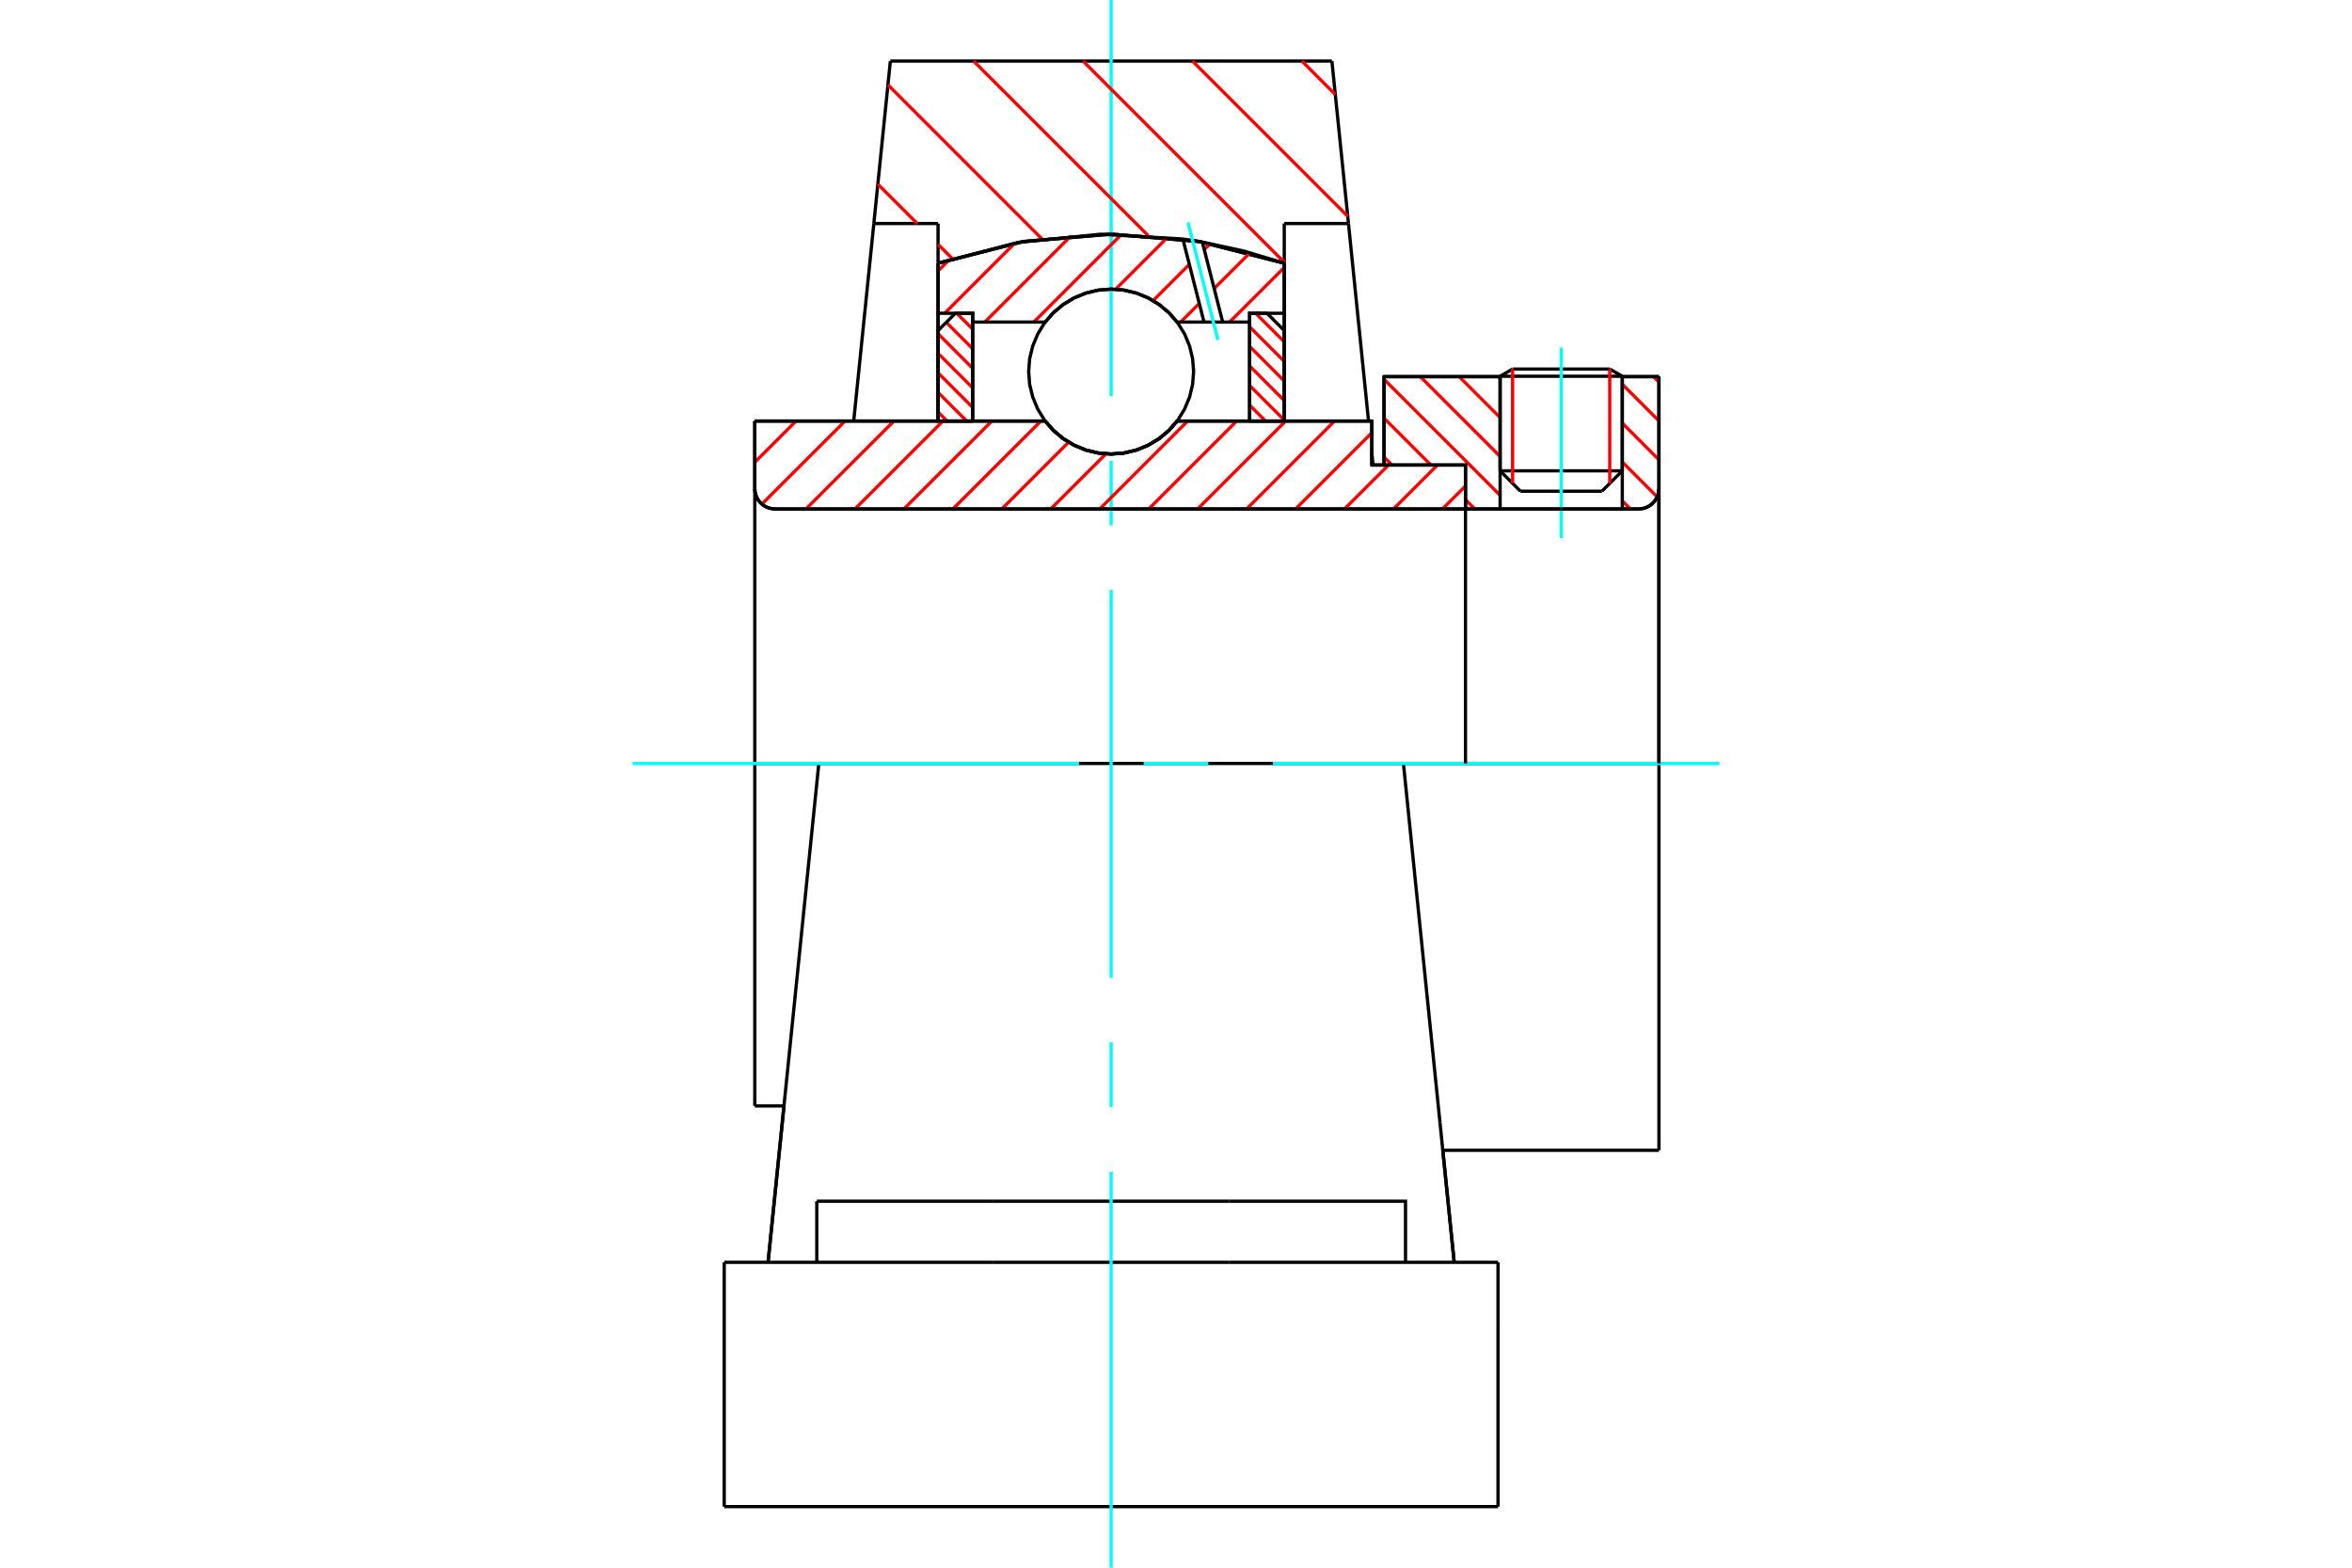 <?xml version="1.0" standalone="no"?>
<!DOCTYPE svg PUBLIC "-//W3C//DTD SVG 1.1//EN"
	"http://www.w3.org/Graphics/SVG/1.1/DTD/svg11.dtd">
<svg xmlns="http://www.w3.org/2000/svg" height="100%" width="100%" viewBox="0 0 36000 24000">
	<rect x="-1800" y="-1200" width="39600" height="26400" style="fill:#FFF"/>
	<g style="fill:none; fill-rule:evenodd" transform="matrix(1 0 0 1 0 0)">
		<g style="fill:none; stroke:#000; stroke-width:50; shape-rendering:geometricPrecision">
			<line x1="20997" y1="7119" x2="21184" y2="7119"/>
			<line x1="20997" y1="6446" x2="20997" y2="7119"/>
			<line x1="12533" y1="11688" x2="11553" y2="11688"/>
			<line x1="11553" y1="16931" x2="11553" y2="11688"/>
			<line x1="11553" y1="6446" x2="15997" y2="6446"/>
			<line x1="18017" y1="6446" x2="20997" y2="6446"/>
			<polyline points="15997,6446 16126,6592 16276,6717 16443,6817 16623,6891 16813,6936 17007,6951 17202,6936 17391,6891 17572,6817 17739,6717 17889,6592 18017,6446"/>
			<polyline points="11553,7481 11557,7529 11568,7577 11587,7622 11612,7664 11644,7701 11681,7733 11723,7758 11768,7777 11816,7788 11864,7792"/>
			<line x1="11553" y1="7481" x2="11553" y2="11688"/>
			<line x1="11553" y1="7481" x2="11553" y2="6446"/>
			<line x1="24831" y1="7208" x2="24831" y2="5766"/>
			<line x1="24519" y1="7520" x2="24831" y2="7208"/>
			<line x1="22961" y1="7208" x2="23272" y2="7520"/>
			<line x1="22961" y1="5766" x2="22961" y2="7208"/>
			<line x1="22961" y1="5766" x2="21184" y2="5766"/>
			<line x1="21184" y1="7119" x2="21184" y2="5766"/>
			<line x1="25080" y1="7792" x2="11864" y2="7792"/>
			<polyline points="25080,7792 25129,7788 25176,7777 25222,7758 25263,7733 25300,7701 25332,7664 25358,7622 25376,7577 25388,7529 25392,7481"/>
			<line x1="25392" y1="5766" x2="25392" y2="7481"/>
			<line x1="25392" y1="5766" x2="24831" y2="5766"/>
			<polyline points="25392,17610 25392,11688 21481,11688"/>
			<line x1="25392" y1="7481" x2="25392" y2="11688"/>
			<line x1="22961" y1="7208" x2="24831" y2="7208"/>
			<line x1="24831" y1="5760" x2="22961" y2="5760"/>
			<line x1="23152" y1="5650" x2="24639" y2="5650"/>
			<line x1="24519" y1="7520" x2="23272" y2="7520"/>
			<line x1="11553" y1="16931" x2="12000" y2="16931"/>
			<line x1="22084" y1="17610" x2="25392" y2="17610"/>
			<line x1="22961" y1="5760" x2="22961" y2="5766"/>
			<line x1="24831" y1="5766" x2="24831" y2="5760"/>
			<line x1="23152" y1="5650" x2="22961" y2="5760"/>
			<line x1="24831" y1="5760" x2="24639" y2="5650"/>
			<line x1="21481" y1="11688" x2="12533" y2="11688"/>
			<line x1="20640" y1="3422" x2="19657" y2="3422"/>
			<line x1="20386" y1="935" x2="20640" y2="3422"/>
			<line x1="13628" y1="935" x2="20386" y2="935"/>
			<line x1="13375" y1="3422" x2="13628" y2="935"/>
			<line x1="14358" y1="3422" x2="13375" y2="3422"/>
			<line x1="14358" y1="4030" x2="14358" y2="3422"/>
			<polyline points="19657,4030 18351,3697 17007,3584 15664,3697 14358,4030"/>
			<line x1="19657" y1="3422" x2="19657" y2="4030"/>
			<line x1="14358" y1="6446" x2="14358" y2="4030"/>
			<line x1="13067" y1="6446" x2="13375" y2="3422"/>
			<line x1="11756" y1="19325" x2="12000" y2="16931"/>
			<line x1="19657" y1="4030" x2="19657" y2="6446"/>
			<line x1="11085" y1="23065" x2="22929" y2="23065"/>
			<line x1="12502" y1="19325" x2="12502" y2="18390"/>
			<line x1="15205" y1="18390" x2="12502" y2="18390"/>
			<line x1="15205" y1="19325" x2="18809" y2="19325"/>
			<line x1="18809" y1="18390" x2="15205" y2="18390"/>
			<polyline points="21513,19325 21513,18390 18809,18390"/>
			<line x1="22258" y1="19325" x2="22041" y2="17191"/>
			<line x1="11973" y1="17191" x2="11756" y2="19325"/>
			<line x1="18809" y1="19325" x2="22929" y2="19325"/>
			<line x1="22084" y1="17610" x2="22258" y2="19325"/>
			<line x1="20997" y1="6932" x2="21016" y2="7118"/>
			<line x1="20640" y1="3422" x2="20947" y2="6446"/>
			<line x1="12533" y1="11688" x2="11973" y2="17191"/>
			<line x1="22929" y1="20260" x2="22929" y2="19325"/>
			<line x1="22929" y1="23065" x2="22929" y2="20260"/>
			<polyline points="11085,23065 11085,20260 11085,19325"/>
			<line x1="22041" y1="17191" x2="21481" y2="11688"/>
			<line x1="11085" y1="19325" x2="15205" y2="19325"/>
		</g>
		<g style="fill:none; stroke:#0FF; stroke-width:50; shape-rendering:geometricPrecision">
			<line x1="23896" y1="8238" x2="23896" y2="5321"/>
			<line x1="17007" y1="24000" x2="17007" y2="17938"/>
			<line x1="17007" y1="16948" x2="17007" y2="15958"/>
			<line x1="17007" y1="14969" x2="17007" y2="9031"/>
			<line x1="17007" y1="8042" x2="17007" y2="7052"/>
			<line x1="17007" y1="6062" x2="17007" y2="0"/>
			<line x1="9683" y1="11688" x2="16516" y2="11688"/>
			<line x1="17505" y1="11688" x2="18495" y2="11688"/>
			<line x1="19484" y1="11688" x2="26317" y2="11688"/>
		</g>
		<g style="fill:none; stroke:#F00; stroke-width:50; shape-rendering:geometricPrecision">
			<line x1="19927" y1="935" x2="20438" y2="1447"/>
			<line x1="18252" y1="935" x2="20628" y2="3311"/>
			<line x1="16577" y1="935" x2="19657" y2="4015"/>
			<line x1="14902" y1="935" x2="17574" y2="3607"/>
			<line x1="13591" y1="1299" x2="15949" y2="3658"/>
			<line x1="13436" y1="2819" x2="14039" y2="3422"/>
			<line x1="14358" y1="3741" x2="14576" y2="3959"/>
		</g>
		<g style="fill:none; stroke:#000; stroke-width:50; shape-rendering:geometricPrecision">
			<polyline points="19657,4030 18351,3697 17007,3584 15664,3697 14358,4030"/>
		</g>
		<g style="fill:none; stroke:#F00; stroke-width:50; shape-rendering:geometricPrecision">
			<line x1="24639" y1="5650" x2="24639" y2="7399"/>
			<line x1="23152" y1="7399" x2="23152" y2="5650"/>
			<line x1="14358" y1="6308" x2="14496" y2="6446"/>
			<line x1="14358" y1="6008" x2="14796" y2="6446"/>
			<line x1="14358" y1="5708" x2="14888" y2="6238"/>
			<line x1="14358" y1="5409" x2="14888" y2="5939"/>
			<line x1="14358" y1="5109" x2="14888" y2="5639"/>
			<line x1="14484" y1="4935" x2="14888" y2="5339"/>
			<line x1="14644" y1="4796" x2="14888" y2="5039"/>
		</g>
		<g style="fill:none; stroke:#000; stroke-width:50; shape-rendering:geometricPrecision">
			<polyline points="14888,6446 14888,4796 14623,4796 14358,5061 14358,6446 14888,6446"/>
		</g>
		<g style="fill:none; stroke:#F00; stroke-width:50; shape-rendering:geometricPrecision">
			<line x1="19219" y1="4796" x2="19657" y2="5233"/>
			<line x1="19127" y1="5003" x2="19657" y2="5533"/>
			<line x1="19127" y1="5303" x2="19657" y2="5833"/>
			<line x1="19127" y1="5603" x2="19657" y2="6133"/>
			<line x1="19127" y1="5902" x2="19657" y2="6432"/>
			<line x1="19127" y1="6202" x2="19370" y2="6446"/>
		</g>
		<g style="fill:none; stroke:#000; stroke-width:50; shape-rendering:geometricPrecision">
			<polyline points="19127,6446 19127,4796 19392,4796 19657,5061 19657,6446 19127,6446"/>
			<polyline points="18270,5688 18254,5491 18208,5298 18132,5115 18029,4946 17900,4796 17749,4667 17580,4564 17397,4488 17205,4442 17007,4426 16810,4442 16617,4488 16434,4564 16265,4667 16115,4796 15986,4946 15883,5115 15807,5298 15760,5491 15745,5688 15760,5886 15807,6078 15883,6261 15986,6430 16115,6581 16265,6710 16434,6813 16617,6889 16810,6935 17007,6951 17205,6935 17397,6889 17580,6813 17749,6710 17900,6581 18029,6430 18132,6261 18208,6078 18254,5886 18270,5688"/>
		</g>
		<g style="fill:none; stroke:#F00; stroke-width:50; shape-rendering:geometricPrecision">
			<line x1="25309" y1="5766" x2="25392" y2="5849"/>
			<line x1="24831" y1="5883" x2="25392" y2="6444"/>
			<line x1="24831" y1="6478" x2="25392" y2="7039"/>
			<line x1="24831" y1="7073" x2="25365" y2="7607"/>
			<line x1="22929" y1="5766" x2="22961" y2="5798"/>
			<line x1="24831" y1="7668" x2="24955" y2="7792"/>
			<line x1="22334" y1="5766" x2="22961" y2="6393"/>
			<line x1="21739" y1="5766" x2="22961" y2="6988"/>
			<line x1="21184" y1="5807" x2="22961" y2="7583"/>
			<line x1="21184" y1="6402" x2="21901" y2="7119"/>
			<line x1="22431" y1="7649" x2="22574" y2="7792"/>
			<line x1="21184" y1="6997" x2="21306" y2="7119"/>
		</g>
		<g style="fill:none; stroke:#000; stroke-width:50; shape-rendering:geometricPrecision">
			<line x1="25392" y1="11688" x2="25392" y2="5766"/>
			<polyline points="25080,7792 25129,7788 25176,7777 25222,7758 25263,7733 25300,7701 25332,7664 25358,7622 25376,7577 25388,7529 25392,7481"/>
			<polyline points="25080,7792 24831,7792 24831,5766"/>
			<polyline points="24831,7792 22961,7792 22961,5766"/>
			<polyline points="22961,7792 22431,7792 22431,11688"/>
			<polyline points="22431,7792 22431,7119 21184,7119 21184,5766 22961,5766"/>
			<line x1="24831" y1="5766" x2="25392" y2="5766"/>
		</g>
		<g style="fill:none; stroke:#F00; stroke-width:50; shape-rendering:geometricPrecision">
			<line x1="19657" y1="4095" x2="18820" y2="4931"/>
			<line x1="19133" y1="3869" x2="18584" y2="4417"/>
			<line x1="18356" y1="4646" x2="18071" y2="4931"/>
			<line x1="18524" y1="3729" x2="18433" y2="3820"/>
			<line x1="18204" y1="4048" x2="17650" y2="4602"/>
			<line x1="17869" y1="3634" x2="17075" y2="4428"/>
			<line x1="17166" y1="3588" x2="15823" y2="4931"/>
			<line x1="16393" y1="3611" x2="15074" y2="4931"/>
			<line x1="15535" y1="3720" x2="14459" y2="4796"/>
			<line x1="14534" y1="3972" x2="14358" y2="4148"/>
		</g>
		<g style="fill:none; stroke:#000; stroke-width:50; shape-rendering:geometricPrecision">
			<polyline points="14358,6446 14358,4796 14358,4030"/>
			<polyline points="18105,3659 16842,3586 15583,3711 14358,4030"/>
			<polyline points="18403,3706 18255,3681 18105,3659"/>
			<polyline points="19657,4030 19037,3843 18403,3706"/>
			<polyline points="19657,4030 19657,4796 19127,4796 19127,4931 19127,6446"/>
			<polyline points="19127,4931 18715,4931 18429,4931 18017,4931 17889,4784 17739,4660 17572,4559 17391,4486 17202,4441 17007,4426 16813,4441 16623,4486 16443,4559 16276,4660 16126,4784 15997,4931 14888,4931 14888,6446"/>
			<polyline points="14888,4931 14888,4796 14358,4796"/>
			<line x1="19657" y1="4796" x2="19657" y2="6446"/>
		</g>
		<g style="fill:none; stroke:#0FF; stroke-width:50; shape-rendering:geometricPrecision">
			<line x1="18642" y1="5206" x2="18184" y2="3406"/>
		</g>
		<g style="fill:none; stroke:#000; stroke-width:50; shape-rendering:geometricPrecision">
			<line x1="18429" y1="4931" x2="18105" y2="3659"/>
			<line x1="18715" y1="4931" x2="18403" y2="3706"/>
		</g>
		<g style="fill:none; stroke:#F00; stroke-width:50; shape-rendering:geometricPrecision">
			<line x1="22431" y1="7440" x2="22078" y2="7792"/>
			<line x1="22002" y1="7119" x2="21329" y2="7792"/>
			<line x1="21253" y1="7119" x2="20579" y2="7792"/>
			<line x1="20997" y1="6625" x2="19830" y2="7792"/>
			<line x1="20427" y1="6446" x2="19081" y2="7792"/>
			<line x1="19678" y1="6446" x2="18331" y2="7792"/>
			<line x1="18928" y1="6446" x2="17582" y2="7792"/>
			<line x1="18179" y1="6446" x2="16833" y2="7792"/>
			<line x1="16928" y1="6948" x2="16083" y2="7792"/>
			<line x1="16356" y1="6770" x2="15334" y2="7792"/>
			<line x1="15931" y1="6446" x2="14585" y2="7792"/>
			<line x1="15182" y1="6446" x2="13835" y2="7792"/>
			<line x1="14432" y1="6446" x2="13086" y2="7792"/>
			<line x1="13683" y1="6446" x2="12336" y2="7792"/>
			<line x1="12934" y1="6446" x2="11662" y2="7717"/>
			<line x1="12184" y1="6446" x2="11553" y2="7077"/>
		</g>
		<g style="fill:none; stroke:#000; stroke-width:50; shape-rendering:geometricPrecision">
			<polyline points="11553,6446 11553,7481 11557,7529 11568,7577 11587,7622 11612,7664 11644,7701 11681,7733 11723,7758 11768,7777 11816,7788 11864,7792 22431,7792 22431,7119 20997,7119 20997,6446 18017,6446"/>
			<polyline points="15997,6446 16126,6592 16276,6717 16443,6817 16623,6891 16813,6936 17007,6951 17202,6936 17391,6891 17572,6817 17739,6717 17889,6592 18017,6446"/>
			<polyline points="15997,6446 12083,6446 11553,6446"/>
		</g>
	</g>
</svg>
